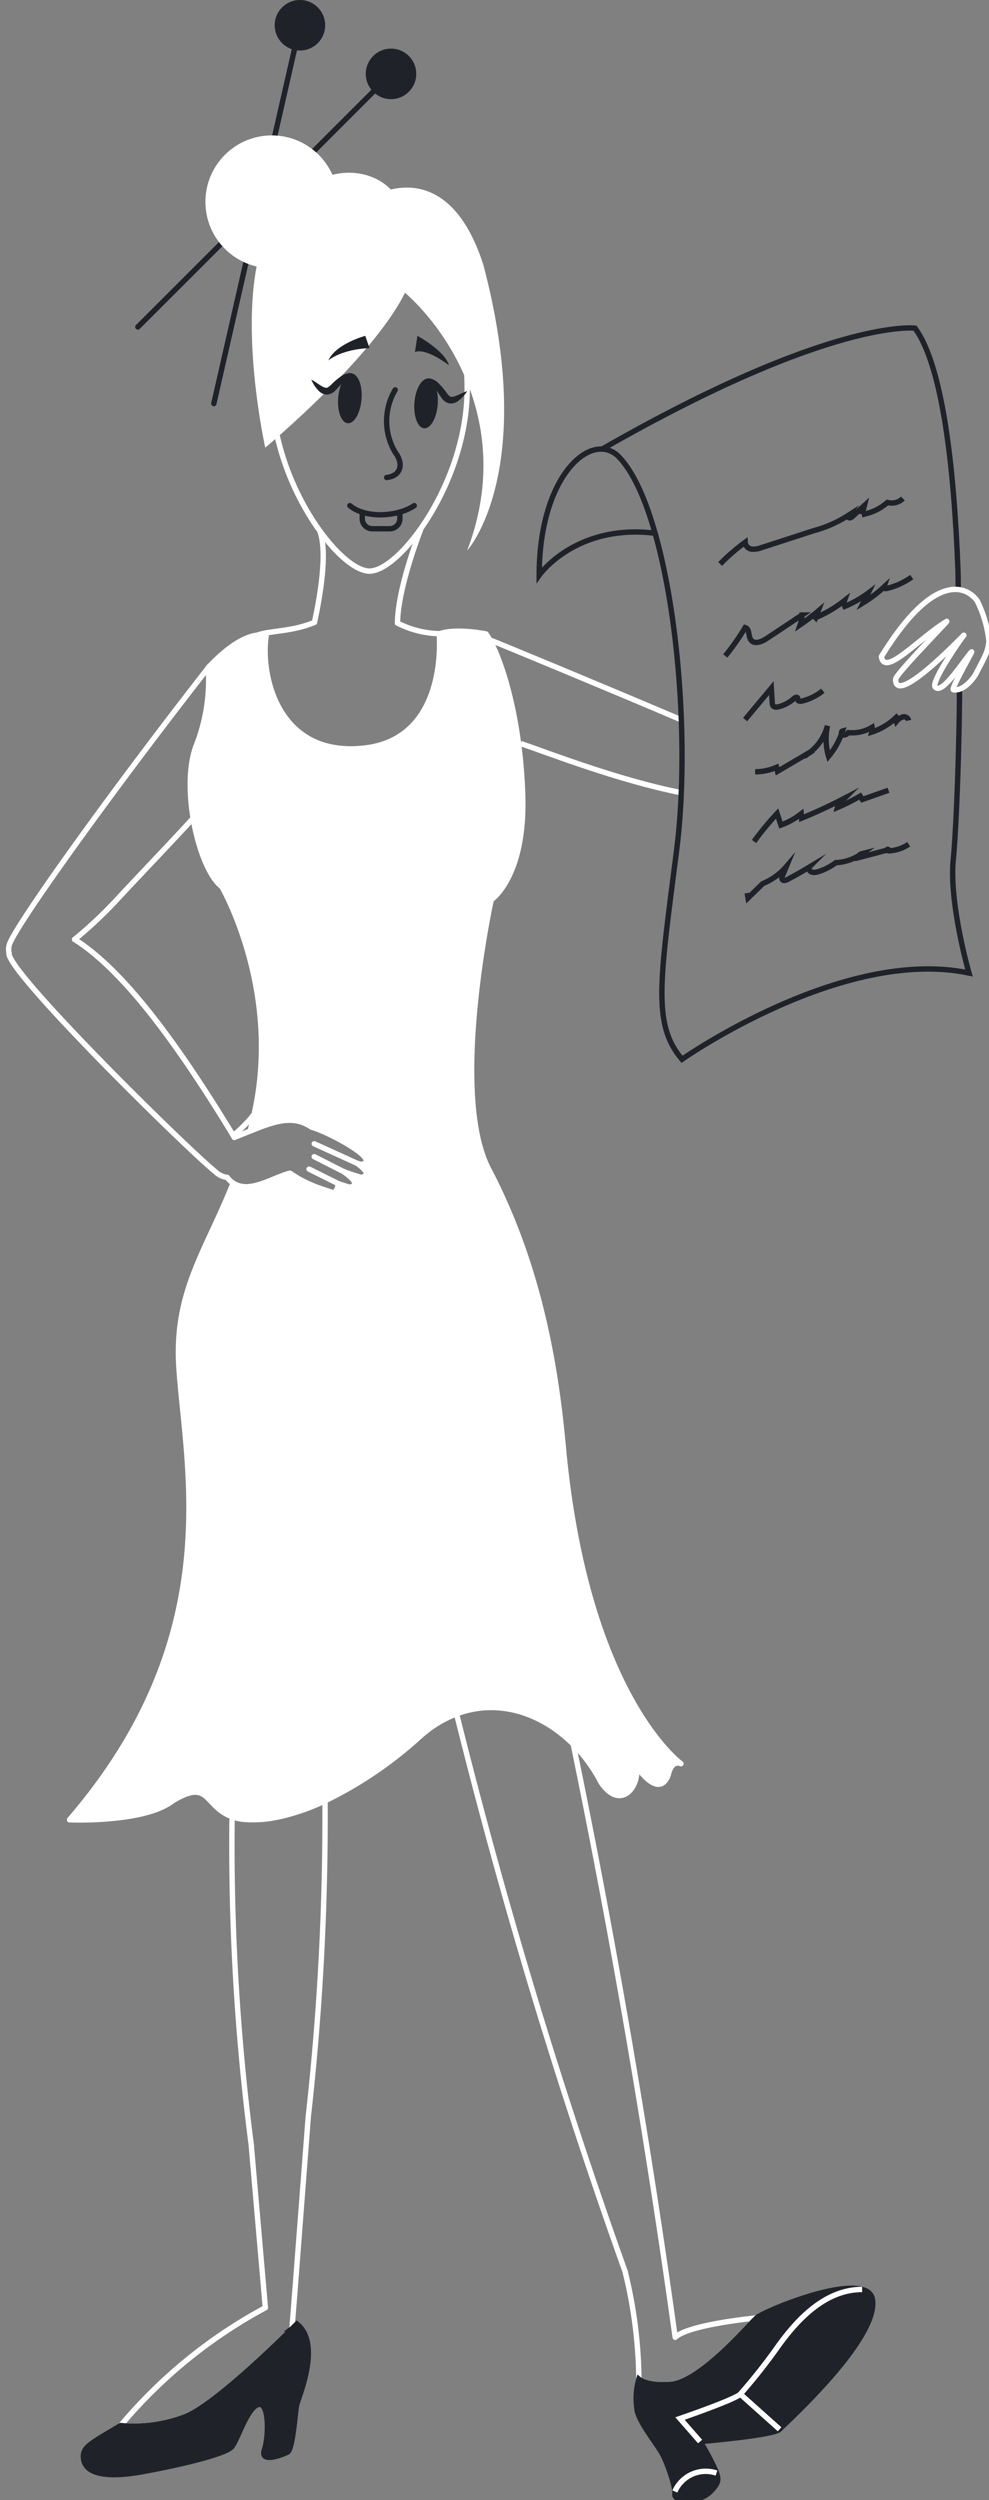 <?xml version="1.0" encoding="UTF-8"?> <svg xmlns="http://www.w3.org/2000/svg" id="Layer_1" data-name="Layer 1" width="137.989" height="348.562" viewBox="0 0 137.989 348.562"><rect x="0" y="0" width="137.989" height="348.562" fill="#808080" stroke="none"/> <defs> <style>.cls-1,.cls-10,.cls-11,.cls-2,.cls-3,.cls-6,.cls-9{fill:none;}.cls-1,.cls-2,.cls-4{stroke:#fff;}.cls-1,.cls-4,.cls-6{stroke-linecap:round;stroke-linejoin:round;}.cls-1,.cls-10,.cls-11,.cls-2,.cls-3,.cls-4,.cls-5,.cls-6,.cls-9{stroke-width:0.75px;}.cls-10,.cls-11,.cls-2,.cls-3,.cls-5,.cls-9{stroke-miterlimit:10;}.cls-3{stroke:#000;}.cls-4,.cls-8{fill:#fff;}.cls-5,.cls-7{fill:#1f2229;}.cls-11,.cls-5,.cls-6{stroke:#1f2229;}.cls-9{stroke:#34caff;}.cls-10{stroke:#c882ff;}</style> </defs> <title>sovety_4</title> <path class="cls-1" d="M29.217,92.892c-13.82,17.68-27.13,36.26-27.91,38.81a2.243,2.243,0,0,0-.05,1.15v.01"></path> <path class="cls-1" d="M55.457,86.873a13.451,13.451,0,0,0,6.94,1.455"></path> <path class="cls-1" d="M35.917,88.558c1.6-.64,4.81-.455,7.96-1.785"></path> <path class="cls-2" d="M72.657,103.669c3.71,1.26,13.61,5.127,22.4,6.857"></path> <path class="cls-2" d="M68.4,89.353v-.11c1.11.42,15.71,6.46,26.66,11.12"></path> <path class="cls-1" d="M10.407,130.982a59.117,59.117,0,0,0,6.16-5.83c4.01-4.29,7.44-7.85,10.21-10.88"></path> <path class="cls-1" d="M35.457,155.363a18.535,18.535,0,0,1-2.92,2.95"></path> <path class="cls-1" d="M45.344,251.114c.01.68.01,1.36.01,2.04a374.215,374.215,0,0,1-2.34,41.93l-1.89,24.65-.39,4.96.09-.08a.647.647,0,0,1-.09.08l-.75.75c-3.12,3.05-10.55,10.07-14.11,11.49a20.08,20.08,0,0,1-9.04,1.25,68.793,68.793,0,0,1,20.19-16.43l-1.96-22.58h.01a324.975,324.975,0,0,1-2.72-42.02c0-1.28.01-2.57.03-3.85"></path> <path class="cls-3" d="M87.194,316.654a.144.144,0,0,0,.02.03.169.169,0,0,0,.02.05"></path> <path class="cls-1" d="M80.014,243.334q8.4,40.785,14.19,82.54c1.94-1.81,11.37-2.7,11.37-2.7l-.01.01.007-.008C104.4,324.219,98.2,331.6,93.9,332.411c-3.522.367-4.761-.692-4.761-.692l0,0a65.147,65.147,0,0,0-1.94-15.07.077.077,0,0,1-.01-.03l.05.11a.169.169,0,0,1-.02-.05.144.144,0,0,1-.02-.03.077.077,0,0,1-.01-.03,807.4,807.4,0,0,1-23.45-77.52"></path> <path class="cls-4" d="M95.007,245.9a1.014,1.014,0,0,0-1.23.3,2.923,2.923,0,0,0-.53,1.219c-1.31,3.581-4.39-1.05-4.67-1.49v.021c.01,0,.01.01.01.019a.361.361,0,0,0,.04.091.489.489,0,0,1,.05.13.031.031,0,0,0,.01.02c.8,2.389-1.93,6.56-4.83,2.29a19.635,19.635,0,0,0-1.38-2.3,20.26,20.26,0,0,0-2.46-2.981c-4.38-4.389-10.46-6.459-16.28-4.279a15.742,15.742,0,0,0-4.97,3.01l-.01.01a1.121,1.121,0,0,0-.14.11,55.719,55.719,0,0,1-13.27,9.01,29.881,29.881,0,0,1-6.39,2.219,1.535,1.535,0,0,1-.21.04,16.5,16.5,0,0,1-4.49.34,6.745,6.745,0,0,1-1.87-.38c-3.96-1.479-3.05-5.39-8.3-2.219-1.58,1.219-4.15,1.889-6.69,2.25a46.762,46.762,0,0,1-7.7.389c22.11-25.649,16.18-48.93,15.27-63.04-.7-10.69,3.84-16.3,7.56-25.729,2.29,1.539,5.56-.781,7.92-1.37.38.23.9.61,1.74,1.05a18.523,18.523,0,0,0,2.95,1.219c.48.171,1,.341,1.59.51a6.04,6.04,0,0,0,.49-1.149.83.83,0,0,0,.03-.15c.46.15.95.309,1.5.469,1.43-.219.67-1.16-.8-2.18.68.27,1.48.541,2.41.81,1.32-.2.78-1.009-.47-1.94.16.051.31.091.47.14,3.25-.5-4.78-4.68-6.87-5.209-2.57-1.741-5.05-.89-8.59.54.28-1.04.53-2.13.76-3.281,3.39-16.88-4.7-30.779-4.7-30.779-3.21-2.44-5.82-13.87-3.57-19.68a25.038,25.038,0,0,0,1.67-10.87c5.29-5.68,8.08-4.44,8.08-4.44-.83,5.43,1.55,16.92,13.56,15.68s10.58-15.93,10.58-15.93c2.26-.87,6.54,0,6.54,0,1.9,2.719,4.76,11.12,5.11,22.519s-4.39,14.541-4.39,14.541-5.92,26.95-.34,37.6c7.37,14.04,9.46,28.62,10.38,38.57C81.757,236.333,95.007,245.9,95.007,245.9Z"></path> <path class="cls-5" d="M16.834,338.184a20.08,20.08,0,0,0,9.04-1.25c3.56-1.42,10.99-8.44,14.11-11.49l.75-.75a.647.647,0,0,0,.09-.08l.59-.59c3.49,2.75.24,10.17,0,11.19s-.54,6.29-1.32,6.68-3.83,1.55-3.21-.29a.845.845,0,0,0,.05-.17.573.573,0,0,0,.04-.14c.54-2.01.56-6.42-.92-6.05-1.57.39-2.87,4.82-3.7,5.87s-7.52,2.61-12.61,3.52c-3.74.67-6.22.46-7.37-.5a2.031,2.031,0,0,1-.72-1.33C11.464,341.174,12.594,340.734,16.834,338.184Z"></path> <line class="cls-6" x1="41.835" y1="3.585" x2="29.835" y2="56.268"></line> <line class="cls-6" x1="19.235" y1="45.585" x2="52.792" y2="12.063"></line> <path class="cls-1" d="M44.627,74.023v.01c1.11,2.98.01,9.24-.75,12.74"></path> <path class="cls-1" d="M58.6,73.873a.313.313,0,0,1,.07.02s-3.16,7.97-3.21,12.98"></path> <path class="cls-1" d="M65.183,54.194c0,13.038-9.392,25.434-13.63,25.434s-13.631-12.4-13.631-25.434,6.1-21.783,13.631-21.783S65.183,41.155,65.183,54.194Z"></path> <ellipse class="cls-7" cx="59.446" cy="56.268" rx="3.457" ry="1.63" transform="translate(-1.238 111.2) rotate(-85.578)"></ellipse> <path class="cls-7" d="M65.183,54.532A4.694,4.694,0,0,1,63.78,56a1.537,1.537,0,0,1-1.263.2,1.9,1.9,0,0,1-.95-.785c-.391-.547-.7-1.091-1.038-1.578a1.515,1.515,0,0,0-1.432-.82,1.149,1.149,0,0,1,1.025-.221,2.337,2.337,0,0,1,.952.531,9.54,9.54,0,0,1,1.284,1.5c.4.507.505.6,1.073.438C63.96,55.09,64.542,54.745,65.183,54.532Z"></path> <path class="cls-8" d="M56.953,39.846c-3.9,9.23-19.944,22.565-19.944,22.565s-5.138-23.056,1.566-32.348c3.958-5.487,9.785-7.349,14.217-4.961S59,35.013,56.953,39.846Z"></path> <path class="cls-8" d="M53.314,38.672C56.953,39.846,73.4,55.237,65.183,76.759c0,0,9.891-10.826,2.272-39.783C64.009,26.15,57.8,24.846,52.6,27.063,47.581,29.2,53.314,38.672,53.314,38.672Z"></path> <circle class="cls-8" cx="37.922" cy="28.14" r="9.261"></circle> <circle class="cls-7" cx="54.557" cy="10.3" r="3.522"></circle> <circle class="cls-7" cx="41.85" cy="3.522" r="3.522"></circle> <path class="cls-6" d="M55.14,54.359a8.51,8.51,0,0,0,0,8.7c1.174,1.565.877,3.261-1.192,3.522"></path> <path class="cls-6" d="M48.814,70.5c2.168,1.826,6.683,1.565,8.983,0"></path> <path class="cls-6" d="M55.792,71.391v.93a1.413,1.413,0,0,1-1.41,1.4h-2.43a1.406,1.406,0,0,1-1.41-1.4V71.4"></path> <ellipse class="cls-7" cx="48.814" cy="55.563" rx="3.457" ry="1.63" transform="translate(-10.707 99.465) rotate(-85.112)"></ellipse> <path class="cls-7" d="M43.433,52.922c.6.313,1.117.748,1.611,1.007.535.248.65.176,1.13-.26a9.6,9.6,0,0,1,1.51-1.27,2.335,2.335,0,0,1,1.024-.37,1.15,1.15,0,0,1,.976.384,1.512,1.512,0,0,0-1.546.578c-.416.425-.8.913-1.279,1.389A1.9,1.9,0,0,1,45.8,55a1.533,1.533,0,0,1-1.215-.4A4.72,4.72,0,0,1,43.433,52.922Z"></path> <path class="cls-7" d="M45.814,50.248c1.076-2.348,5.152-3.424,5.152-3.424l.587,1.712S47.966,48.585,45.814,50.248Z"></path> <path class="cls-7" d="M57.892,49.071l.346-2.247s3.815,2.054,4.4,4.109C62.64,50.933,59.555,48.484,57.892,49.071Z"></path> <path class="cls-1" d="M31.7,164.162a2.819,2.819,0,0,1-1.62-.77c-3.91-3.13-29.36-28.15-28.82-30.53v-.01"></path> <path class="cls-1" d="M10.407,130.982c5.93,3.73,12.97,12.24,22.13,27.33.05.09.1.18.16.27"></path> <path class="cls-1" d="M31.7,164.163a3.231,3.231,0,0,0,.83.79c2.29,1.54,5.56-.78,7.92-1.37.38.23.9.61,1.74,1.05a18.512,18.512,0,0,0,2.95,1.22c.48.17,1,.34,1.59.51a6.021,6.021,0,0,0,.49-1.15.8.8,0,0,0,.03-.15c.46.15.95.31,1.5.47,1.43-.22.67-1.16-.8-2.18.68.27,1.48.54,2.41.81,1.32-.2.78-1.01-.47-1.94.16.05.31.09.47.14,3.25-.5-4.78-4.68-6.87-5.21-2.57-1.74-5.05-.89-8.59.54-.69.28-1.42.58-2.2.89"></path> <line class="cls-1" x1="43.844" y1="159.472" x2="49.885" y2="162.219"></line> <line class="cls-1" x1="47.95" y1="163.356" x2="43.844" y2="161.269"></line> <line class="cls-1" x1="47.247" y1="165.057" x2="43.126" y2="163.004"></line> <path class="cls-1" d="M37.141,125.746c-3.091.392-6.183-2.116-6.183-2.116"></path> <path class="cls-1" d="M68.532,125.449a6.419,6.419,0,0,1-4.871,1.111"></path> <path class="cls-8" d="M35.253,253.343c-.33,0-.654-.012-.969-.035a6.41,6.41,0,0,1-1.769-.358,6.884,6.884,0,0,1-2.743-1.993,3.412,3.412,0,0,0-2.526-1.456,6.94,6.94,0,0,0-3.353,1.261,11.465,11.465,0,0,1-4.483,1.831c5.126-4.408,11.576-20.225,15.482-31.442-2.308,11.029-4.486,26.025-.632,30.964a4.487,4.487,0,0,0,1.42,1.222C35.537,253.341,35.394,253.343,35.253,253.343Z"></path> <path class="cls-8" d="M33.591,225.862c-1.869,10.294-3.021,22.134.373,26.484a5.44,5.44,0,0,0,.543.6l-.2-.013a6.012,6.012,0,0,1-1.658-.334,6.511,6.511,0,0,1-2.6-1.9,3.751,3.751,0,0,0-2.8-1.574A7.274,7.274,0,0,0,23.7,250.44l-.036.023-.034.026a9.253,9.253,0,0,1-2.951,1.385c4.426-4.828,9.382-16.457,12.913-26.012M37.177,212.9c-3.02,10.3-13.33,38.829-19.78,40.43,2.54-.361,5.11-1.031,6.69-2.25a6.568,6.568,0,0,1,3.159-1.207c1.958,0,2.268,2.353,5.141,3.426a6.745,6.745,0,0,0,1.87.38q.486.036,1,.036a17.458,17.458,0,0,0,3.494-.376,5.586,5.586,0,0,1-1.038.1c-9.9,0-3.02-30.621-.532-40.542Z"></path> <path class="cls-8" d="M81.04,243.757q-.368-.411-.757-.8a16.755,16.755,0,0,0-11.754-5.265,14,14,0,0,0-4.924.9,15.448,15.448,0,0,0-3.672,1.959c4.7-9.651,7.515-28.553,6.892-39.882C71.048,214.444,77.351,234.488,81.04,243.757Z"></path> <path class="cls-8" d="M67.281,203.43c3.93,12.757,9.245,29.546,12.748,38.76a16.936,16.936,0,0,0-11.5-4.872,14.355,14.355,0,0,0-5.05.92,15.3,15.3,0,0,0-2.657,1.278c4.033-9.191,6.542-25.085,6.458-36.086m-1.224-6.558c1.84,11.211-1.63,35.281-7.29,45.081a15.742,15.742,0,0,1,4.97-3.01,13.584,13.584,0,0,1,4.793-.875,16.455,16.455,0,0,1,11.487,5.154,20.26,20.26,0,0,1,2.46,2.981c-3.95-8.68-13.04-38.231-16.42-49.331Z"></path> <path class="cls-9" d="M94.9,337.234c-.01-.01-.02-.02-.02-.03v-.01"></path> <path class="cls-5" d="M93.9,332.411c4.3-.807,10.5-8.192,11.674-9.235s14.87-6.653,16.109-2.805c1.3,5.413-12.131,17.478-12.913,18.326s-11.087,1.717-11.087,1.717a35.182,35.182,0,0,1,2.217,4.153c.326,1.043.587,1.5-.913,2.935s-4.956,1.3-4.826.261-1.043-4.37-1.761-5.674-2.967-4.06-3.456-5.821a9.76,9.76,0,0,1,.195-4.549S90.375,332.778,93.9,332.411Z"></path> <path class="cls-2" d="M120.286,319.208c-5.328,0-9.237,4.489-11.65,7.815a79.516,79.516,0,0,1-5.347,6.778c-.783.788-8.414,3.4-8.414,3.4l2.805,3.21"></path> <line class="cls-2" x1="103.289" y1="333.801" x2="108.767" y2="338.697"></line> <path class="cls-2" d="M94.157,347.373a4.715,4.715,0,0,1,5.81-2.57"></path> <line class="cls-10" x1="133.875" y1="96.333" x2="133.875" y2="96.073"></line> <path class="cls-11" d="M84.015,62.613c32.06-18.36,43.65-16.86,43.65-16.86,3.85,5.25,5.45,19.34,6,33.88.01.19.02,1.16.03,2.56"></path> <path class="cls-10" d="M133.775,89.543v-.29"></path> <path class="cls-11" d="M133.845,96.093c.01.67.02,1.12.02,1.24l.01-1v.52c0,.33,0,.67-.01,1-.12,10.86-.61,19.64-.85,21.86-.65,6.13,2.18,15.95,2.18,15.95-17.61-3.72-40.04,12.03-40.04,12.03-4.13-4.89-3.1-10.76-.75-29.15,1.69-13.26.47-31.97-3-44.2"></path> <path class="cls-11" d="M100.475,78.632a27.5,27.5,0,0,1,3.5-3.027,1.013,1.013,0,0,0,.889.953,2.951,2.951,0,0,0,1.4-.212l7.3-2.366a17.025,17.025,0,0,0,4.758-2.1c-.1.133.064.326.228.325a.676.676,0,0,0,.421-.228l1.633-1.492-.314,1.247a7.087,7.087,0,0,0,3.531-1.678,2.253,2.253,0,0,0,2.157-.548"></path> <path class="cls-11" d="M101.187,91.455a32.763,32.763,0,0,0,2.781-3.957c.646.185.41,1.211.818,1.745.485.636,1.49.238,2.156-.2l4.954-3.292a4.711,4.711,0,0,1-.252,1.356q1.3-.885,2.5-1.9l-.347.907a17.363,17.363,0,0,0,4.035-2.384,1.075,1.075,0,0,0,.037.811,14.981,14.981,0,0,0,3.247-1.841l-.672,1.336a18.579,18.579,0,0,0,2.875-2.171c-.055.162.209.224.376.186a9.877,9.877,0,0,0,3.514-1.595"></path> <path class="cls-11" d="M103.963,100.323l3.656-4.379.124,2.028a.8.8,0,0,0,.1.411c.171.25.545.226.838.147A5.065,5.065,0,0,0,110.76,97.4c.155-.141.441-.272.527-.081.035.077.006.168.025.25.049.216.353.226.569.175a7.327,7.327,0,0,0,2.924-1.439"></path> <path class="cls-11" d="M105.36,107.609a7.668,7.668,0,0,0,2.99-.625l.133.557,4.995-2.935-.724.477a6.933,6.933,0,0,0,2.7-3.9,8.663,8.663,0,0,0,.152,4.264,10.6,10.6,0,0,0,1.942-3.52c-.257.068-.133.517.13.557a.9.9,0,0,0,.69-.34,5.4,5.4,0,0,0,3.312-.736,1.441,1.441,0,0,1-.029.656,8.97,8.97,0,0,0,3.664-2.309.739.739,0,0,0-.256.828,1.931,1.931,0,0,1,.883-.618.668.668,0,0,1,.835.484"></path> <path class="cls-11" d="M105.207,117.326a40.33,40.33,0,0,1,3.217-3.9l.534,1.61a10.154,10.154,0,0,0,2.827-1.571l.052.611q3.078-1.26,6.027-2.8a2.049,2.049,0,0,0-1.023,1.308,28.871,28.871,0,0,0,3.171-1.588l.3.473,3.651-1.287"></path> <path class="cls-11" d="M104.254,124.513l.116.684,2.05-2a8.571,8.571,0,0,0,3.284-2.362l-.519,1.24c-.078.187-.151.421-.022.577.162.195.474.093.7-.025q1.509-.8,2.967-1.678a.643.643,0,0,0,.51.661,1.629,1.629,0,0,0,.9-.1,8.181,8.181,0,0,0,2.375-1.234,6.751,6.751,0,0,0,3.6-1.238.629.629,0,0,0-.471.549l4.185-1.1c.089-.084-.181-.115-.156.006s.185.143.308.135a5.534,5.534,0,0,0,2.706-.915"></path> <path class="cls-11" d="M91.4,74.344c-11.12-1.35-16.17,5.85-16.17,5.85,0-11.46,4.94-17.75,8.78-17.58a3.423,3.423,0,0,1,2.39,1.14C88.381,65.844,90.061,69.6,91.4,74.344Z"></path> <path class="cls-2" d="M137.982,89.384a16.461,16.461,0,0,0-1.658-5.649c-1.655-2.2-6.211-3.8-13.344,7.805.419,2.928,5.224-2.549,9.1-4.9.371-.226-7.117,7.362-7.122,8.076-.029,3.966,9.89-6.607,9.515-6.142-.562.7-4.592,6.511-3.993,7.214.963,1.13,3.774-3.418,5.063-4.883.344-.392-2.928,5.2-2.51,5.263,1.44.23,2.848-1.655,3.154-2.258C137.221,91.869,137.867,90.952,137.982,89.384Z"></path> </svg> 